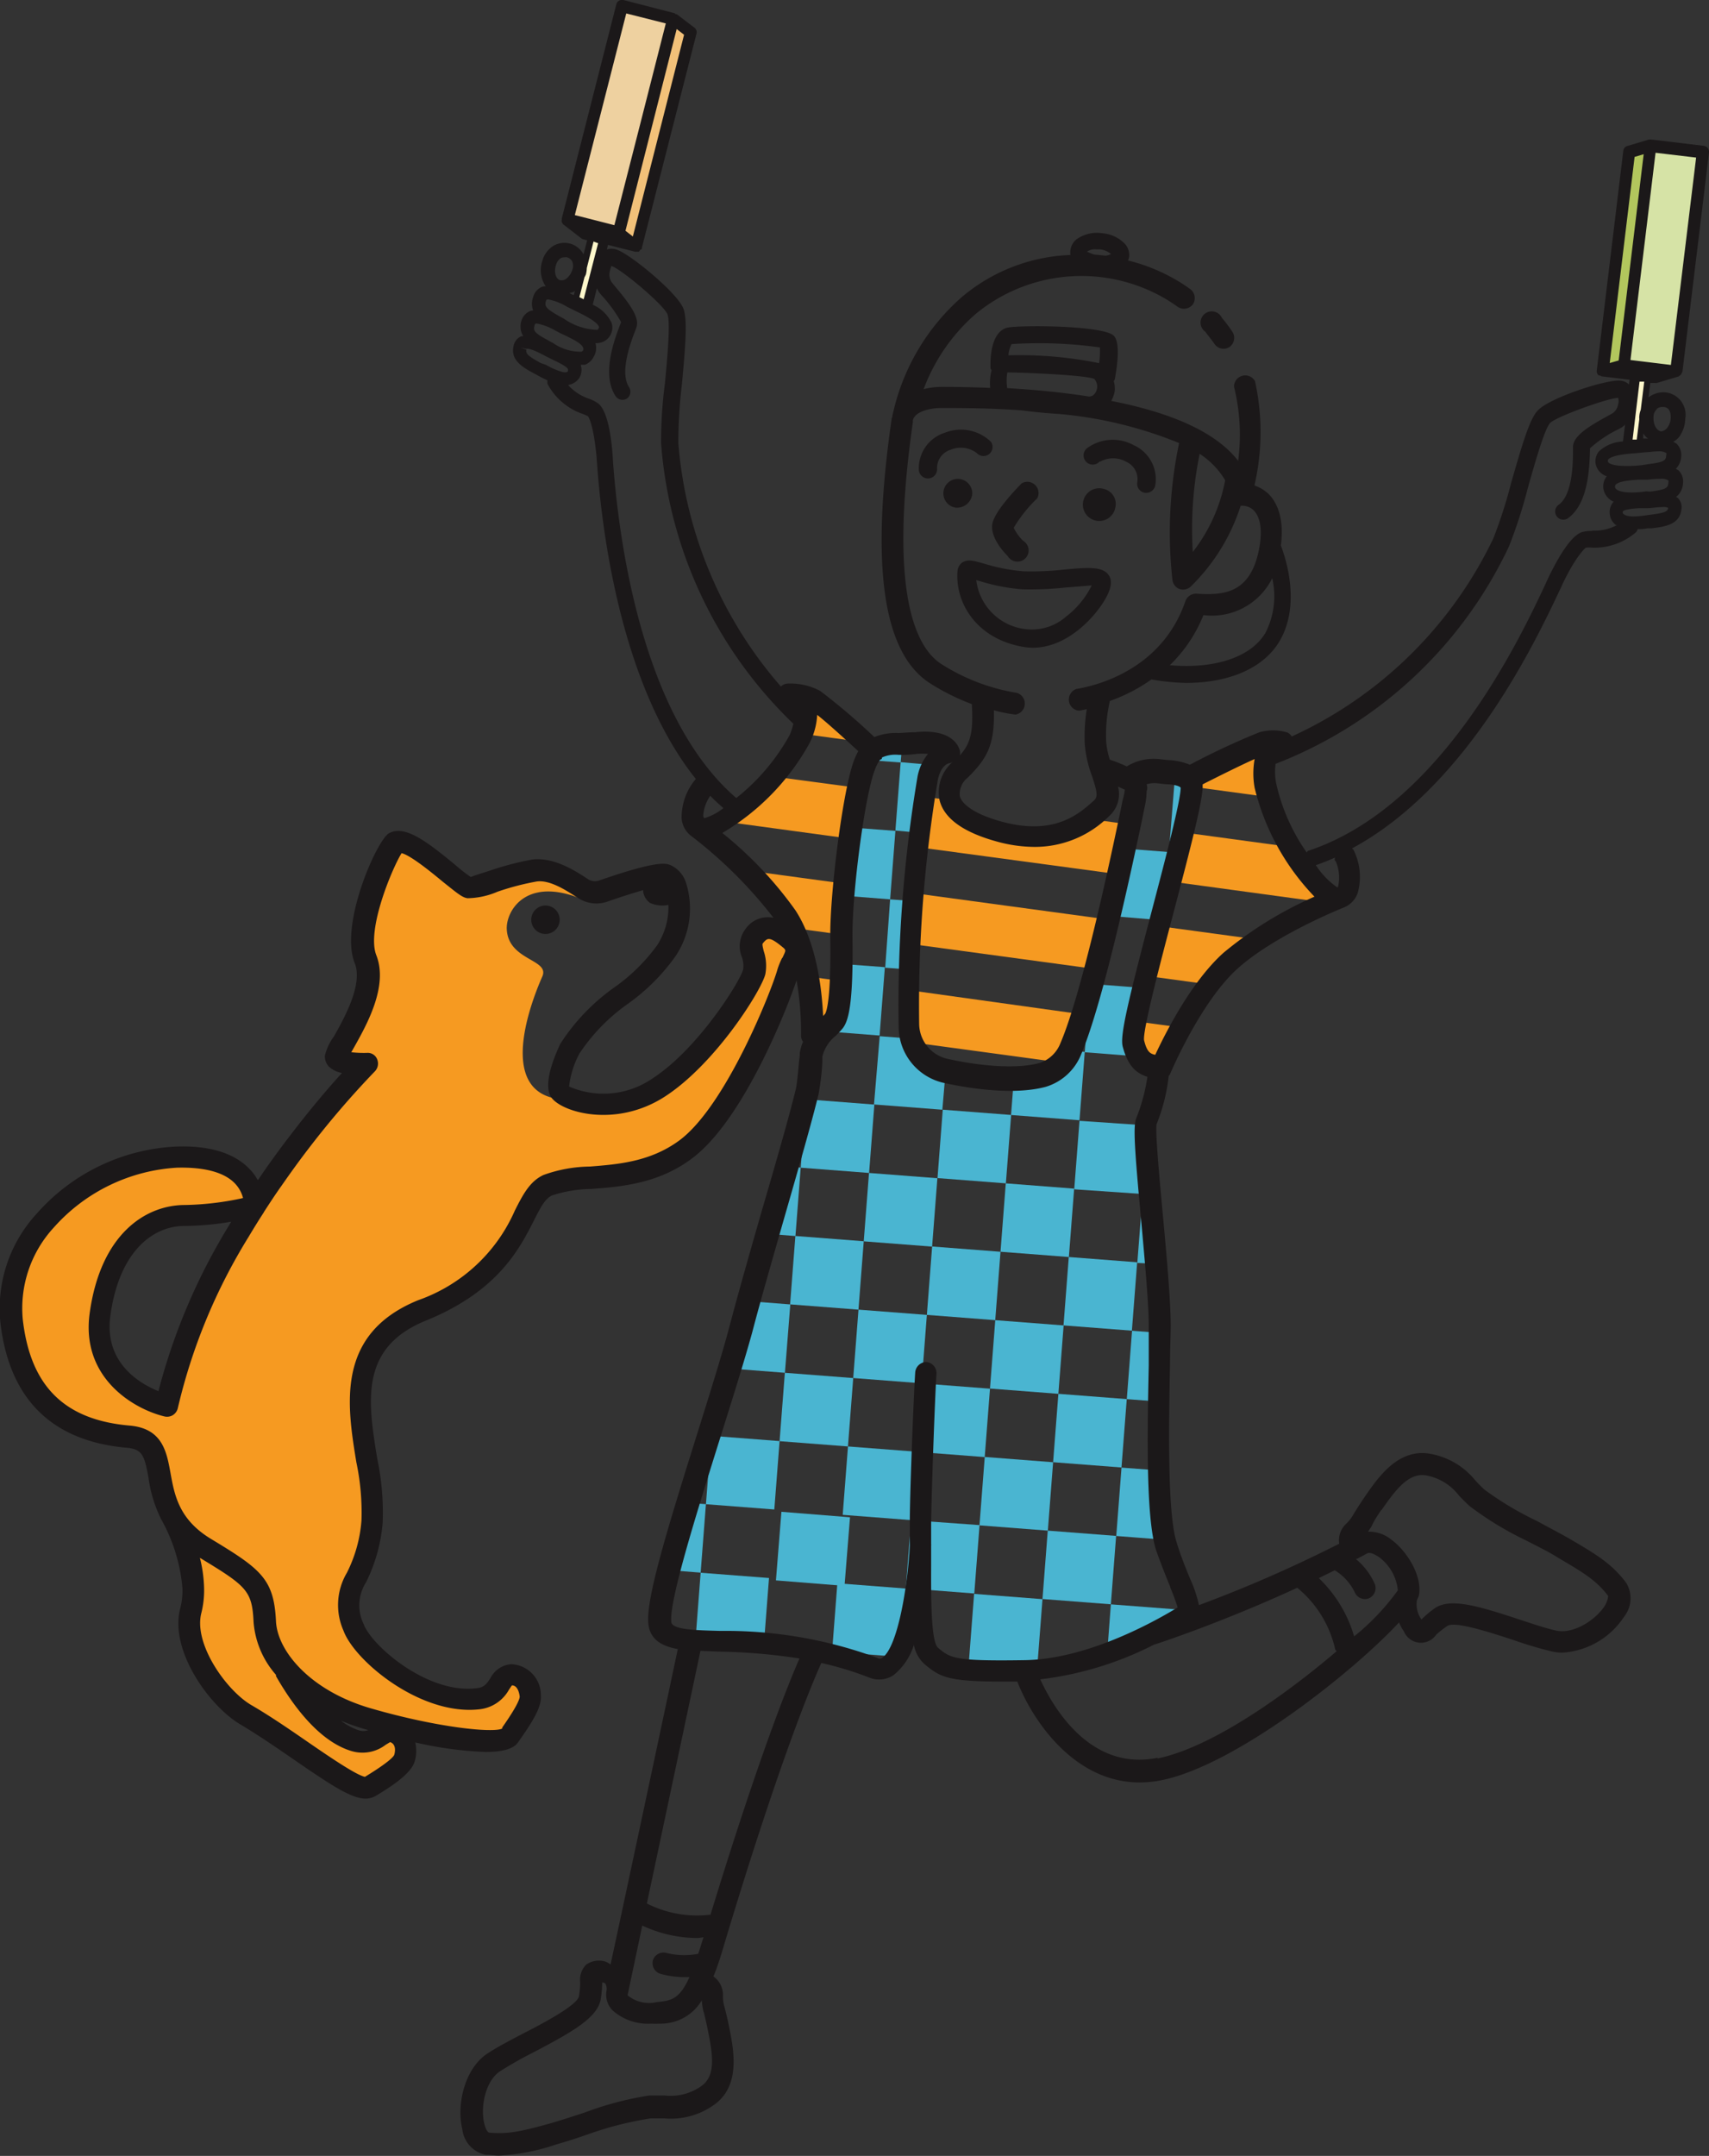 <svg xmlns="http://www.w3.org/2000/svg" viewBox="0 0 152.52 192.35"><rect x="0" y="0" width="152.52" height="192.35" fill="#333333" stroke="none"/><defs><style>.cls-1{isolation:isolate;}.cls-2{mix-blend-mode:multiply;}.cls-3{fill:#4ab5d1;}.cls-4{fill:#f69a21;}.cls-5{fill:#d6e3a6;}.cls-6{fill:#929d42;}.cls-7{fill:#b2c65d;}.cls-8{fill:#fdf7cb;}.cls-9{fill:#bbb572;}.cls-10{fill:#e3de96;}.cls-11{fill:#eed1a0;}.cls-12{fill:#f2c179;}.cls-13{fill:#1b1819;}</style></defs><title>niño</title><g class="cls-1"><g id="Capa_2" data-name="Capa 2"><g id="Capa_1-2" data-name="Capa 1"><g class="cls-2"><path class="cls-3" d="M103.21,112.76c-.17-2-.37-4.19-.55-6.18l-.69,0-.47,6.1Z"/><path class="cls-3" d="M62.07,146.32c1.57.11,3.66.11,6.11.31l.45-5.84-6.1-.47Z"/><path class="cls-3" d="M96.81,93.85l-1.37-.1a3.84,3.84,0,0,1-2.38,2.1,10.67,10.67,0,0,1-2.57.3l-.26,3.33,6.11.47Z"/><path class="cls-3" d="M61.41,134.09c-.67,2.19-1.27,4.26-1.72,6l2.84.22.47-6.11Z"/><rect class="cls-3" x="82.95" y="111.44" width="6.12" height="6.12" transform="translate(-34.77 191.45) rotate(-85.59)"/><path class="cls-3" d="M98.81,147.5a39.38,39.38,0,0,0,6.37-3.05l.07-.84-6.11-.47Z"/><rect class="cls-3" x="86.69" y="142.42" width="6.12" height="6.12" transform="translate(-62.2 223.79) rotate(-85.59)"/><path class="cls-3" d="M71.85,98.07h.08l0-.44C71.93,97.76,71.89,97.92,71.85,98.07Z"/><path class="cls-3" d="M103.42,125.05c0-2.39.09-4.56.1-6.13l-2.49-.19-.47,6.1Z"/><path class="cls-3" d="M104,137.38a32.8,32.8,0,0,1-.57-6.19l-3.34-.25-.47,6.1Z"/><path class="cls-3" d="M74.26,147.36l5.72.44a5.53,5.53,0,0,0,.45-.84l.41-5.23-6.11-.47Z"/><path class="cls-3" d="M77.32,67.8l3.06.23.14-1.74C78.83,66.34,78,66.26,77.32,67.8Z"/><path class="cls-3" d="M82.76,69.34a3.88,3.88,0,0,1,.42-1.09L80.38,68l-.47,6.1L82,74.3C82.31,71.86,82.59,70.06,82.76,69.34Z"/><path class="cls-3" d="M70.21,104.08c-.54,1.91-1.13,4-1.72,6l2.5.2.47-6.11Z"/><path class="cls-3" d="M101.12,93a20.48,20.48,0,0,1,.86-4.86l-4.54-.35c-.08.27-.15.54-.22.8l-.41,5.29,4.87.38A3.84,3.84,0,0,1,101.12,93Z"/><path class="cls-3" d="M75.94,73.83c-.29,2-.55,4.15-.7,6.08l4.2.33.47-6.11Z"/><path class="cls-3" d="M75.07,86c0,2.63-.23,4.49-.66,5-.23.29-.57.61-.91,1l5,.39.47-6.1Z"/><path class="cls-3" d="M84.4,95.5h0a4.14,4.14,0,0,1-3.07-2.83l-2.82-.22L78,98.54l6.1.47Z"/><path class="cls-3" d="M66.8,116.09c-.24.87-.46,1.7-.66,2.45-.27,1-.62,2.25-1,3.56l4.91.38.48-6.1Z"/><path class="cls-3" d="M63.27,128.1h.2l.07-.86Z"/><path class="cls-3" d="M81.44,80.39l-2-.15L79,86.34l2.16.16C81.19,84.39,81.29,82.32,81.44,80.39Z"/><path class="cls-3" d="M103.52,82.09c.16-.59.31-1.19.47-1.79l.33-4.28-4-.31c-.38,1.75-.85,3.85-1.36,6Z"/><path class="cls-3" d="M81.31,135.63l-.47,6.1.88.07c.32-2.16.41-4,.42-4,0,1.38,0,2.75,0,4l4.81.37.47-6.1Z"/><rect class="cls-3" x="68.86" y="134.91" width="6.12" height="6.12" transform="matrix(0.08, -1, 1, 0.08, -71.17, 199.07)"/><rect class="cls-3" x="63.23" y="128.34" width="6.12" height="6.12" transform="translate(-69.82 187.38) rotate(-85.59)"/><rect class="cls-3" x="70.74" y="110.5" width="6.12" height="6.12" transform="translate(-45.1 178.41) rotate(-85.59)"/><rect class="cls-3" x="69.8" y="122.71" width="6.12" height="6.12" transform="translate(-58.14 188.74) rotate(-85.59)"/><path class="cls-3" d="M106.33,70.1s0,0,0-.07l-1.52-.12L104.32,76l.76.06A40.62,40.62,0,0,0,106.33,70.1Z"/><rect class="cls-3" x="93.27" y="136.79" width="6.12" height="6.12" transform="translate(-50.52 225.14) rotate(-85.59)"/><rect class="cls-3" x="82" y="123.65" width="6.12" height="6.12" transform="translate(-47.81 201.78) rotate(-85.59)"/><rect class="cls-3" x="71.68" y="98.3" width="6.12" height="6.12" transform="translate(-32.06 168.09) rotate(-85.59)"/><path class="cls-3" d="M103.43,68.76a3.28,3.28,0,0,0-2.7.82l0,0,4,.31.08-1C104.45,68.87,104,68.83,103.43,68.76Z"/><path class="cls-3" d="M105.41,141.42l-.16,2.19.83.07A5.84,5.84,0,0,0,105.41,141.42Z"/><path class="cls-3" d="M103.05,95.07l-.19-.06-.35,4.47C103,98,103.79,95.21,103.05,95.07Z"/><rect class="cls-3" x="77.31" y="104.87" width="6.12" height="6.12" transform="translate(-33.42 179.77) rotate(-85.59)"/><rect class="cls-3" x="76.37" y="117.07" width="6.12" height="6.12" transform="translate(-46.45 190.09) rotate(-85.59)"/><rect class="cls-3" x="88.58" y="118.02" width="6.12" height="6.12" transform="translate(-36.13 203.13) rotate(-85.59)"/><rect class="cls-3" x="89.52" y="105.81" width="6.12" height="6.12" transform="translate(-23.09 192.8) rotate(-85.59)"/><rect class="cls-3" x="75.43" y="129.28" width="6.12" height="6.12" transform="translate(-59.49 200.42) rotate(-85.59)"/><rect class="cls-3" x="94.21" y="124.59" width="6.12" height="6.12" transform="translate(-37.48 214.81) rotate(-85.59)"/><path class="cls-3" d="M102,106.53l.34-4.45c0-.71,0-1.29,0-1.67L96.34,100l-.47,6.11Z"/><rect class="cls-3" x="87.64" y="130.22" width="6.12" height="6.12" transform="translate(-49.16 213.46) rotate(-85.59)"/><rect class="cls-3" x="95.15" y="112.38" width="6.12" height="6.12" transform="translate(-24.45 204.48) rotate(-85.59)"/><rect class="cls-3" x="83.89" y="99.24" width="6.12" height="6.12" transform="translate(-21.73 181.12) rotate(-85.59)"/><path class="cls-4" d="M70.54,83.86c-1.73-1.45-2.43-1.27-3.23-.34s.3,1.86,0,3.19S63,94.31,58.76,97A8.71,8.71,0,0,1,51,98,6.47,6.47,0,0,1,49.52,98c-5.27-1.06-1.8-9.34-1.12-10.88s-3-1.4-3.17-4.17c-.12-1.65,1.78-5.07,7.29-2.47.21-1.12-4.89-2.44-4.89-2.44-2.23.33-5.11,1.59-5.84,1.48s-5.2-5-6.61-4.28c-.46.24-3.87,7.26-2.63,10.38S30.06,93.51,30,94.24s2.65.63,2.65.63a78.68,78.68,0,0,0-6,7.11c-.77,1-1.56,2.08-2.37,3.25-1,1.44-2,3-3,4.64a52.31,52.31,0,0,0-6.42,15.54s-6.85-1.64-6-8.12,4.46-8.83,7.54-8.83a28,28,0,0,0,6.23-.84s.41-4.67-7-4.42S.15,109.84,1,117.77s5.79,10,10.41,10.36c3.36.3,1.68,3.58,3.48,6.65l.32.22a16.27,16.27,0,0,1,2,6.59,7.45,7.45,0,0,1-.22,2.08c-.82,3.22,2.36,7.77,4.88,9.27,4.58,2.73,9.91,7.16,11,6.5.6-.37,2.83-1.66,3.15-2.52a1.84,1.84,0,0,0-.77-2.38c-1.08-.47-1.66,1.34-3.59.76-2.61-.8-4.82-3.89-6.15-6.24l0-.09a15.05,15.05,0,0,0,7.2,4.36c5.53,1.6,12,2.58,12.67,1.54.4-.58,1.93-2.66,1.87-3.57,0-.73-.49-1.88-1.65-1.88s-1,1.9-3,2.14c-4.89.57-10.33-4.12-11.14-6.39-1.42-4,1.1-3.71,1.66-9.43s-4.8-15.1,4.46-18.85S46.24,107,48.9,105.75s7.87.11,12.33-3.19,8.6-13.93,9.11-15.79C70.66,85.63,71.63,84.79,70.54,83.86Z"/><path class="cls-4" d="M81.5,79.68c-.12,1.45-.22,2.95-.29,4.53l16.58,2.25c.38-1.44.75-2.94,1.1-4.42Z"/><path class="cls-4" d="M76.57,70.29l-7.5-1-4.5,4,11.24,1.53C76,73.09,76.3,71.54,76.57,70.29Z"/><path class="cls-4" d="M75.45,64.73a34.63,34.63,0,0,0-2.92-2.38,5.25,5.25,0,0,0-2.19-.47s1.45.39,1.56,1.41a5.39,5.39,0,0,1-.32,2.18l5.52.75Z"/><path class="cls-4" d="M106.2,69.53a1.17,1.17,0,0,1,.13.57s0,.06,0,.08l7,.95.23-4.53-1.15-.16Z"/><path class="cls-4" d="M81.09,88.34c0,1,0,2.08,0,3.12A4.31,4.31,0,0,0,81.41,93l13.34,1.81a4.55,4.55,0,0,0,.8-1.21c.35-.82.72-1.89,1.1-3.09Z"/><path class="cls-4" d="M82.45,71.09c-.18,1.13-.38,2.66-.57,4.49L99.81,78c.38-1.73.71-3.26,1-4.44l-3.66-.5s-2.12,2-6.91,1.34c-4.06-.59-5.36-3-5.36-3Z"/><path class="cls-4" d="M102.24,87.06l5.66.77,4.37-4-8.9-1.21C103,84.19,102.58,85.69,102.24,87.06Z"/><path class="cls-4" d="M104.42,78.64l14.08,1.92-3.4-5-9.56-1.3C105.22,75.54,104.84,77.05,104.42,78.64Z"/><path class="cls-4" d="M74.41,91.09a8.51,8.51,0,0,0,.6-3.57l-2.92-.4.45,4.63,1.11.15A10.71,10.71,0,0,0,74.41,91.09Z"/><path class="cls-4" d="M101.12,93c.44,1.66,1.11,1.93,1.93,2.1.24,0,.31.39.29.86l1.83-4.32-3.85-.52A6.28,6.28,0,0,0,101.12,93Z"/><path class="cls-4" d="M75.34,78.84l-8.62-1.17,4,5.12,4.34.59C75.07,82.18,75.17,80.58,75.34,78.84Z"/><rect class="cls-5" x="146.11" y="13.25" width="4.71" height="19.7" transform="translate(293.08 63.88) rotate(-173.09)"/><polygon class="cls-6" points="144.94 32.59 149.62 33.16 147.7 33.72 143.03 33.16 144.94 32.59"/><polygon class="cls-7" points="144.94 32.59 143.03 33.16 145.4 13.6 147.31 13.04 144.94 32.59"/><rect class="cls-8" x="145.79" y="33.04" width="0.95" height="6.69" transform="translate(287.09 90.11) rotate(-173.09)"/><polygon class="cls-9" points="145.39 39.66 146.34 39.77 145.94 39.99 144.99 39.88 145.39 39.66"/><polygon class="cls-10" points="145.39 39.66 144.99 39.88 145.79 33.23 146.2 33.01 145.39 39.66"/><rect class="cls-11" x="53.01" y="0.81" width="4.71" height="19.7" transform="translate(4.33 -13.32) rotate(14.27)"/><polygon class="cls-6" points="55.22 20.78 50.65 19.62 52.23 20.84 56.8 22 55.22 20.78"/><polygon class="cls-12" points="55.22 20.78 56.8 22 61.65 2.91 60.07 1.69 55.22 20.78"/><rect class="cls-8" x="52.13" y="20.5" width="0.95" height="6.69" transform="translate(7.5 -12.23) rotate(14.27)"/><polygon class="cls-9" points="52.24 27.21 51.32 26.97 51.62 27.32 52.54 27.56 52.24 27.21"/><polygon class="cls-10" points="52.24 27.21 52.54 27.56 54.19 21.07 53.9 20.72 52.24 27.21"/><path class="cls-13" d="M108.39,30.69a1,1,0,0,0,.8.43,1,1,0,0,0,.55-.17,1,1,0,0,0,.25-1.34,13.16,13.16,0,0,0-.94-1.25,1,1,0,1,0-1.48,1.24C107.86,30,108.13,30.31,108.39,30.69Z"/><path class="cls-13" d="M98.19,41.19a2.36,2.36,0,0,1,2.3,0,1.7,1.7,0,0,1,1,1.88.81.81,0,0,0,.72.9h.09a.82.82,0,0,0,.81-.72,3.32,3.32,0,0,0-1.93-3.53A3.87,3.87,0,0,0,97,40a.82.82,0,1,0,1.15,1.16Z"/><path class="cls-13" d="M87.17,40.42a.81.81,0,0,0,1.27-1,3.85,3.85,0,0,0-4.09-.82A3.32,3.32,0,0,0,82,41.87a.82.82,0,0,0,.81.82.82.82,0,0,0,.82-.82,1.71,1.71,0,0,1,1.23-1.75A2.36,2.36,0,0,1,87.17,40.42Z"/><path class="cls-13" d="M98.54,43.63a1.46,1.46,0,1,0,1,1.64A1.37,1.37,0,0,0,98.54,43.63Z"/><path class="cls-13" d="M86.77,44.07a1.29,1.29,0,1,0-1.5,1.22A1.37,1.37,0,0,0,86.77,44.07Z"/><path class="cls-13" d="M98.45,53.76c.71-1.11.87-1.91.5-2.44-.55-.8-1.85-.7-4-.5a26,26,0,0,1-3.62.15,16.06,16.06,0,0,1-3.46-.67c-1-.28-1.49-.43-2-.11a1.08,1.08,0,0,0-.41.68h0c-.27,2.85,1.65,6.12,5.84,6.84a5.1,5.1,0,0,0,.86.08C95.08,57.8,97.44,55.34,98.45,53.76Zm-11.32-2,.29.08a17.55,17.55,0,0,0,3.81.74,29.11,29.11,0,0,0,3.86-.16l2.34-.19A7.92,7.92,0,0,1,95.16,55a4.64,4.64,0,0,1-3.55,1.14A5,5,0,0,1,87.13,51.78Z"/><path class="cls-13" d="M89.94,49.62a1,1,0,1,0,1.37-1.37,4,4,0,0,1-.84-1.16,12.3,12.3,0,0,1,2.09-2.62,1,1,0,0,0-1.39-1.34c-1.13,1.16-2.5,2.74-2.62,3.68C88.41,48,89.58,49.26,89.94,49.62Z"/><path class="cls-13" d="M150.4,37.35A2,2,0,0,0,148.52,35a2.26,2.26,0,0,0-1.4.45l.16-1.28.36,0h.06a.41.41,0,0,0,.16,0l1.91-.57s.06,0,.1-.07a.41.41,0,0,0,.13-.1.37.37,0,0,0,.09-.16.6.6,0,0,0,.06-.11l2.37-19.55a.62.62,0,0,0-.11-.4.57.57,0,0,0-.36-.2l-4.67-.56s-.08,0-.13,0-.06,0-.09,0l-1.91.57a.51.51,0,0,0-.38.44L142.5,33.09s0,0,0,0,0,0,0,.07a.5.5,0,0,0,.18.34v0s.08,0,.12,0a.44.44,0,0,0,.15.08l2.48.3-.05.42a1.27,1.27,0,0,0-.78-.34c-1.19-.13-6.3,1.52-7.36,2.66-.73.76-1.38,3-2.38,6.47a42.34,42.34,0,0,1-1.58,4.93,36.94,36.94,0,0,1-18,17.69.88.88,0,0,0-.4-.36,4.43,4.43,0,0,0-2.53,0,65.57,65.57,0,0,0-6.16,2.88,5.84,5.84,0,0,0-2-.42l-.71-.08a4.58,4.58,0,0,0-2.92.65,14.81,14.81,0,0,0-1.51-.6,7,7,0,0,1-.33-1.62,13.52,13.52,0,0,1,.33-3.62,15,15,0,0,0,3.71-1.92,20,20,0,0,0,3.08.31c3.81,0,6.84-1.28,8.29-3.62,2-3.26.64-7.45.18-8.64.33-2.5-.39-3.91-1.12-4.62a3.45,3.45,0,0,0-1.22-.73s0,0,0-.09A21,21,0,0,0,112,34a1,1,0,0,0-1.87.5,17.88,17.88,0,0,1,.37,6.62c-2.15-2.8-6.56-4.42-11.33-5.35a2.56,2.56,0,0,0,.32-.94,2.52,2.52,0,0,0-.09-.82c0-.06.08-.1.09-.16.56-3.1.09-3.67-.06-3.86-.81-1-8.9-1-9.63-.73-1.41.47-1.43,2.86-1.4,3.58,0,.08.07.13.09.2a4.71,4.71,0,0,0-.12,1.57c-1.64-.07-3.12-.09-4.31-.09a6.38,6.38,0,0,0-1.63.2,16.55,16.55,0,0,1,4.68-6.74,14.84,14.84,0,0,1,16.73-1.42c.42.24.85.52,1.27.82a1,1,0,0,0,1.35-.23,1,1,0,0,0-.23-1.35,15,15,0,0,0-1.43-.92,16.19,16.19,0,0,0-4.13-1.64,1.6,1.6,0,0,0,.1-.31,1.52,1.52,0,0,0-.33-1.12,3.12,3.12,0,0,0-2.07-1,3.15,3.15,0,0,0-2.24.5,1.5,1.5,0,0,0-.6,1,1.64,1.64,0,0,0,0,.44,15.9,15.9,0,0,0-9.71,3.77,19.41,19.41,0,0,0-6.11,10.28l-.07.29s0,.06,0,.09-.06.1-.06.16c-1.9,13.15-.79,20.87,3.37,23.59a19.92,19.92,0,0,0,3.78,1.89c.17,2.68-.2,3.6-1.07,4.58a.89.89,0,0,0,0-.43c-.08-.33-.64-2-4-1.64-.57,0-1.06.06-1.48.07a5.18,5.18,0,0,0-2.15.36,57.16,57.16,0,0,0-4.84-4.12,5.64,5.64,0,0,0-2.93-.65.94.94,0,0,0-.57.26,37.55,37.55,0,0,1-9.15-21.7,43.26,43.26,0,0,1,.31-5.19c.34-3.63.52-5.91.12-6.88C60.32,26,56.13,22.59,55,22.26a1.33,1.33,0,0,0-.84,0l.1-.41,2.42.61.13,0,.17,0c.08,0,.11-.12.17-.18s.11,0,.13-.09,0-.05,0-.07,0,0,0,0L62.16,3A.52.52,0,0,0,62,2.49L60.4,1.27s-.06,0-.09,0-.06-.08-.11-.09L55.64,0A.53.53,0,0,0,55,.4L50.14,19.48s0,.07,0,.11a.47.47,0,0,0,0,.23.42.42,0,0,0,.08.12s0,.07.06.09l1.58,1.22a.44.44,0,0,0,.19.1l.35.09-.32,1.25A2,2,0,0,0,51,21.77a2,2,0,0,0-1.5.1,2.27,2.27,0,0,0-1.09,1.38,2.57,2.57,0,0,0,.29,2.29,1.2,1.2,0,0,0-.33.05,1.36,1.36,0,0,0-.79.92,1.7,1.7,0,0,0,0,1.19,1.28,1.28,0,0,0-.27.05,1.39,1.39,0,0,0-.79.91A1.67,1.67,0,0,0,46.7,30a.57.57,0,0,0-.18,0,1.17,1.17,0,0,0-.67.8c-.36,1.34.84,2,1.89,2.56l.35.19c.29.16.52.27.76.38,0,.1,0,.21,0,.3A5.64,5.64,0,0,0,52,36.93a4,4,0,0,1,.46.2c.24.25.65,1.7.82,4.17.42,6.05,2.13,19.83,8.82,28.2A5.3,5.3,0,0,0,60.83,73a2.18,2.18,0,0,0,.89,1.61s0,0,0,0a39.71,39.71,0,0,1,7.31,7.28,2.41,2.41,0,0,0-2.5,1,2.54,2.54,0,0,0-.33,2.48,2.25,2.25,0,0,1,.12,1.13c-.24,1-4,7.09-8.12,9.74a7.7,7.7,0,0,1-7.41.7A8.16,8.16,0,0,1,51.71,94a16.75,16.75,0,0,1,4.34-4.45,18,18,0,0,0,4.26-4.27,7.63,7.63,0,0,0,.94-6.43,2.57,2.57,0,0,0-1.45-1.68c-.41-.15-1.17-.4-6.31,1.38a1.15,1.15,0,0,1-1.1-.17c-1.12-.73-3-1.93-4.91-1.69a26.76,26.76,0,0,0-3.8,1c-.68.22-1.61.51-1.66.56a14,14,0,0,1-1.41-1.1c-2.56-2.11-4.49-3.57-5.89-2.81-1.07.58-4.45,8.14-3.06,11.6.75,1.89-.95,4.92-1.87,6.55A4.68,4.68,0,0,0,29,94.17a1.29,1.29,0,0,0,.36,1,2.3,2.3,0,0,0,1.16.56c-1.12,1.23-2.81,3.19-4.71,5.69-.77,1-1.58,2.11-2.39,3.28l-.41.6a4.45,4.45,0,0,0-.74-1c-1.37-1.44-3.65-2.13-6.64-2a17.7,17.7,0,0,0-12.37,6,12.49,12.49,0,0,0-3.23,9.66c.78,6.85,4.58,10.62,11.29,11.21,1.4.12,1.58.74,1.93,2.66a11.92,11.92,0,0,0,1.14,3.73v0a15.18,15.18,0,0,1,1.89,6.11,6.33,6.33,0,0,1-.19,1.81c-1,3.74,2.57,8.7,5.32,10.35,1.59.94,3.25,2.08,4.86,3.19,3.29,2.26,5.08,3.45,6.36,3.45a1.75,1.75,0,0,0,.95-.27c1.79-1.07,3-2,3.38-2.9a3.3,3.3,0,0,0,.1-1.84,33.08,33.08,0,0,0,6.28.85c1.38,0,2.46-.23,2.88-.84l.14-.2c1.19-1.69,2-3,1.91-4a2.76,2.76,0,0,0-2.62-2.79,2.26,2.26,0,0,0-1.88,1.24c-.33.5-.55.83-1.22.9-4.39.56-9.42-3.81-10.11-5.75a3.8,3.8,0,0,1,.23-3.7,14.64,14.64,0,0,0,1.48-5.3,23.25,23.25,0,0,0-.48-5.71c-.83-5.11-1.61-9.93,4.35-12.34,6.39-2.6,8.33-6.37,9.6-8.87.57-1.12,1-2,1.64-2.29a11.67,11.67,0,0,1,3.49-.58c2.66-.2,6-.46,9-2.72,4.61-3.42,8.53-13.46,9.34-15.9a27.3,27.3,0,0,1,.4,5,.86.86,0,0,0,.18.48,4.13,4.13,0,0,0-.29,1c0,.07,0,.32-.06.65-.06.66-.17,2-.29,2.55-.58,2.39-1.74,6.44-3,10.74-1.07,3.72-2.16,7.55-2.92,10.43-.66,2.52-1.76,6-2.94,9.78-2.75,8.75-4.53,14.65-4.31,16.77.15,1.4,1.15,2,2.63,2.27-.9,4.26-4.61,21.7-6,28.14A2.35,2.35,0,0,0,54,175a2,2,0,0,0-1.68.28,1.91,1.91,0,0,0-.54,1.6,7.78,7.78,0,0,1-.11,1.22c-.14.81-3.28,2.46-5,3.34-1.22.64-2.37,1.24-3.22,1.81-2,1.36-2.72,4.55-2.19,6.72a2.63,2.63,0,0,0,2.07,2.28c.42,0,.83.07,1.22.07a18.71,18.71,0,0,0,5.11-1c.94-.26,2-.61,3.11-1A30.35,30.35,0,0,1,58.08,189c.42,0,.82,0,1.18,0a6.62,6.62,0,0,0,4.37-1.14c2.52-1.69,1.86-4.93,1.43-7.07-.17-.84-.3-1.33-.39-1.68a3.28,3.28,0,0,1-.15-1.1,2,2,0,0,0-.85-1.67c.07-.19.14-.35.22-.56a.76.76,0,0,0,.06-.16c.21-.58.42-1.23.64-2,5.08-16.92,8.06-23.82,8.71-25.25a29.86,29.86,0,0,1,4.27,1.3,2.32,2.32,0,0,0,2.17-.21,5.55,5.55,0,0,0,1.82-2.71,3.06,3.06,0,0,0,.93,1.71c1.4,1.17,2.1,1.57,6.9,1.57h1.4c1.35,3.46,5.07,9,10.92,9a10,10,0,0,0,2-.21c6.59-1.36,17-9.6,21.15-14.07a3.67,3.67,0,0,0,.43.8,1.65,1.65,0,0,0,2.89.29,8.72,8.72,0,0,1,1-.78c.69-.45,4,.65,5.85,1.25a35.24,35.24,0,0,0,3.54,1.05,4.31,4.31,0,0,0,.88.09,7.11,7.11,0,0,0,5.48-3.19,2.64,2.64,0,0,0,.18-3.07c-1.26-1.65-2.53-2.44-5.05-3.91-.85-.49-1.85-1-2.86-1.56a28.62,28.62,0,0,1-4.7-2.8c-.31-.28-.58-.56-.83-.83a6.67,6.67,0,0,0-3.86-2.35c-3-.65-4.83,2.09-6.07,3.89-.48.71-.75,1.15-.94,1.46a3.47,3.47,0,0,1-.67.87,2,2,0,0,0-.61,1.77A120.13,120.13,0,0,1,107,143.21a11.51,11.51,0,0,0-.78-2.33c-.37-.91-.83-2-1.23-3.33-.83-2.66-.67-10.92-.57-15.85,0-1.37.06-2.57.06-3.46,0-2.09-.34-5.92-.68-9.62-.32-3.42-.71-7.68-.58-8.32A16.22,16.22,0,0,0,104.3,96c0-.05.08-.07.1-.12s2.73-6.51,6.09-9.5,9.32-5.36,9.38-5.39,0,0,0,0a2.15,2.15,0,0,0,1.3-1.32,5.35,5.35,0,0,0-.41-3.91s-.07,0-.09-.07c10.27-5.53,16.37-18.47,18.51-23l.12-.25c1-2.24,2-3.45,2.25-3.58a2.39,2.39,0,0,1,.52,0A5.65,5.65,0,0,0,146,47.49a.59.59,0,0,0,.15-.28c.28,0,.56,0,.84-.07l.39,0c1.19-.15,2.54-.32,2.68-1.71a1.15,1.15,0,0,0-.32-1,1.29,1.29,0,0,0-.16-.09,1.65,1.65,0,0,0,.62-1.23,1.35,1.35,0,0,0-.4-1.14,1.16,1.16,0,0,0-.24-.14,1.71,1.71,0,0,0,.48-1.1,1.41,1.41,0,0,0-.41-1.14,1.46,1.46,0,0,0-.3-.17,1.87,1.87,0,0,0,.47-.37A2.81,2.81,0,0,0,150.4,37.35ZM97.85,22.25l.3,0a1.82,1.82,0,0,1,1,.41,1.23,1.23,0,0,1-.49.15l-1-.1c-.36-.11-.62-.25-.66-.25A1.24,1.24,0,0,1,97.85,22.25Zm50,14.24a.76.76,0,0,1,.51-.18h.05c.65,0,.71.62.69,1a1.48,1.48,0,0,1-.34.9.8.8,0,0,1-.49.27c-.37,0-.74-.54-.7-1.26A.94.94,0,0,1,147.88,36.49Zm-.94,7.35c-1.73.25-2.71,0-2.77-.36a.27.27,0,0,1,.05-.23c.27-.33,1.36-.4,2-.45l.55,0,.29,0a11.08,11.08,0,0,1,1.13-.08,1.21,1.21,0,0,1,.73.14.26.26,0,0,1,0,.2c0,.5-.29.63-1.61.8Zm-.16-2.37a10.56,10.56,0,0,1-2.24.08c-.72-.07-1-.25-1-.36a.22.22,0,0,1,0-.18c.34-.42,1.82-.53,2.53-.58l.8-.08c.29,0,.74-.08,1.13-.08a1.2,1.2,0,0,1,.73.15s.05.09,0,.19c0,.51-.29.64-1.61.8Zm.29-2.34-.3,0h-.09l0-.45A2,2,0,0,0,147.07,39.13Zm-.61-2.57a2,2,0,0,0-.13.56,1.18,1.18,0,0,0,0,.27l-.23,1.83H146l-.3,0,.62-5.17.42,0Zm2.69-4-3.61-.44,2.24-18.49,3.62.43ZM145.88,14l.81-.24-2.23,18.4-.8.23Zm-33,42.55c-1.32,2.12-4.55,3.15-8.48,2.8a12.83,12.83,0,0,0,3-4.47,6,6,0,0,0,6.14-3.29A7.16,7.16,0,0,1,112.88,56.57Zm-5.82-16.06a7.19,7.19,0,0,1,2.28,2.36,14.9,14.9,0,0,1-2.89,6.4A33.51,33.51,0,0,1,107.06,40.51ZM98.16,31a7.5,7.5,0,0,1-.07,1.4A35.85,35.85,0,0,0,90,31.7a2.43,2.43,0,0,1,.28-1A38.86,38.86,0,0,1,98.16,31ZM89.9,33.23c1.46,0,7.07.24,7.76.58a1,1,0,0,1,.25.8.93.93,0,0,1-.44.71,1.22,1.22,0,0,1-.27.06c-2.5-.39-5-.62-7.31-.75A4.3,4.3,0,0,1,89.9,33.23ZM86.38,69.37c1.65-1.66,2.4-2.8,2.32-6a12.35,12.35,0,0,0,1.89.38h.08a1,1,0,0,0,.09-1.93A17.9,17.9,0,0,1,84,59.24c-2.35-1.53-4.68-6.53-2.53-21.59l0-.15c.16-.74,1.4-1.09,2.52-1.1,1.57,0,4.19,0,7.17.21,1.07.14,2.23.26,3.32.32a36.92,36.92,0,0,1,10.75,2.6,38.8,38.8,0,0,0-.6,12.18,1,1,0,0,0,.6.83,1,1,0,0,0,1-.17,17.53,17.53,0,0,0,4.49-7.24,1.45,1.45,0,0,1,1.15.39c.63.61.81,1.84.5,3.45-.77,4-3.16,4.15-5.57,4a1,1,0,0,0-1,.64c-2.1,6.17-8,7.58-9.74,7.86a1,1,0,0,0,.16,1.93h.15l.62-.13a15.26,15.26,0,0,0-.18,3.12,10.53,10.53,0,0,0,.65,2.86c.46,1.39.54,1.84.17,2.17-1.32,1.19-3.53,3.18-8.26,1.88-3-.83-3.61-1.86-3.71-2.26A1.85,1.85,0,0,1,86.38,69.37ZM84.7,68.1A.88.88,0,0,0,85,68a3.56,3.56,0,0,0-1.14,3.43c.42,1.61,2.13,2.83,5.06,3.64a12.77,12.77,0,0,0,3.4.49A9.37,9.37,0,0,0,99,72.8a2.63,2.63,0,0,0,.78-2.62l.54.25,0,0,.06,0,0,0c0,.26-.13.75-.2,1l-.2,1c-.84,4-3.4,16.14-5.35,20.66a3,3,0,0,1-1.85,1.75c-1.85.51-4.92.36-8.22-.37a3.24,3.24,0,0,1-2.53-3.11A121.6,121.6,0,0,1,83.7,69.56C84,68.21,84.67,68.11,84.7,68.1Zm-28.22-47-.66-.51,4.57-18,.66.51Zm-.59-19.9,3.53.89-2.29,9-2.3,9-1.76-.45-1.77-.45Zm-2.51,20.5-1.29,5-.27-.13-.11-.06.45-1.77a2.1,2.1,0,0,0,.13-.26,2.8,2.8,0,0,0,.08-.57l.6-2.36Zm-2.06,4.2-.1.41-.08,0-.32-.16a2.25,2.25,0,0,0,.44-.14Zm-1.7-2.24a1,1,0,0,1,.45-.64.67.67,0,0,1,.28-.06.82.82,0,0,1,.26,0,.76.76,0,0,1,.46.37,1,1,0,0,1,0,.76,1.59,1.59,0,0,1-.55.79A.68.68,0,0,1,50,25C49.63,24.92,49.4,24.32,49.62,23.64Zm-.9,3.22c0-.09.06-.15.11-.16a.23.23,0,0,1,.13,0,5.2,5.2,0,0,1,1.63.64l.72.36c.64.31,2,.95,2.15,1.46,0,.05,0,.09-.14.25a5.45,5.45,0,0,1-3-1l-.37-.2C48.76,27.56,48.57,27.35,48.72,26.86Zm.56,3.69-.35-.2c-1.18-.63-1.38-.84-1.22-1.33,0-.09.06-.15.1-.17l.14,0a5.27,5.27,0,0,1,1.62.63l.27.14c.14.08.31.15.49.24.59.28,1.58.74,1.71,1.14a.25.25,0,0,1,0,.23.24.24,0,0,1-.17.13A4.29,4.29,0,0,1,49.28,30.55Zm-1,1.83c-1.06-.58-1.4-.83-1.3-1.2L46.43,31l.56.13c.29-.11,1.36.46,1.77.68l.73.36c.42.21,1.12.54,1.2.78,0,0,0,.11,0,.15s-.1.18-.49.09a6.49,6.49,0,0,1-1.48-.64ZM53.39,36a3.32,3.32,0,0,0-.84-.43,4.34,4.34,0,0,1-1.85-1.22,1.49,1.49,0,0,0,1-.63,1.39,1.39,0,0,0,.14-1.1s0,0,0-.08a2.2,2.2,0,0,0,.37,0A1.45,1.45,0,0,0,53,31.8a1.5,1.5,0,0,0,.14-1.18l0,0a1.93,1.93,0,0,0,.49-.06,1.35,1.35,0,0,0,.83-.64,1.38,1.38,0,0,0,.12-1.12,3.35,3.35,0,0,0-1.68-1.61l.37-1.48a2.18,2.18,0,0,0,.2.37l.21.26a12.53,12.53,0,0,1,1.75,2.4l-.1.26c-.46,1.21-1.69,4.41-.38,6.36a.74.74,0,0,0,1,.2.75.75,0,0,0,.2-1c-.89-1.32.17-4.1.52-5l.12-.32c.33-.94-.63-2.17-2-3.81l-.21-.26a1.27,1.27,0,0,1-.17-.91,4.82,4.82,0,0,1,.15-.53c.82.23,4.59,3.39,5,4.29.29.71,0,3.88-.22,6.19A39.54,39.54,0,0,0,59,39.57a38.74,38.74,0,0,0,11.8,25,5.46,5.46,0,0,1-.32,1,18.7,18.7,0,0,1-4.77,5.63c-8.52-7.33-10.52-23.38-11-30C54.61,39.21,54.26,36.68,53.39,36Zm9.47,37s-.08-.05-.1-.23A3.5,3.5,0,0,1,63.39,71c.37.39.77.75,1.17,1.1A5.1,5.1,0,0,1,62.86,73Zm1.63,1.3a21.15,21.15,0,0,0,7.76-8,6.28,6.28,0,0,0,.68-2.52c1,.79,2.46,2.14,3.67,3.24a5.51,5.51,0,0,0-.39.84c-1,2.64-2.16,11.92-2.11,15.75.08,5.72-.37,6.71-.46,6.84l-.18.2c-.11-2.35-.56-6.49-2.47-9.43A34.32,34.32,0,0,0,64.49,74.34ZM35.18,156.58c-.07.15-.45.63-2.61,1.95-.8-.16-3.31-1.88-5.17-3.16-1.55-1.07-3.31-2.28-5-3.26-2.23-1.33-5.14-5.45-4.43-8.2a8.28,8.28,0,0,0,.24-2.34,12.07,12.07,0,0,0-.37-2.58c4.18,2.53,4.66,2.93,4.79,5.73a8.07,8.07,0,0,0,2,4.71s0,.08,0,.11c1.46,2.56,3.81,5.8,6.71,6.68a3.4,3.4,0,0,0,3.08-.55l.4-.24C35.49,155.67,35.18,156.58,35.18,156.58ZM32,154.37a5.29,5.29,0,0,1-1.57-.85,19.66,19.66,0,0,0,2.08.74l.36.1A1.28,1.28,0,0,1,32,154.37Zm37.8-68.9a6.82,6.82,0,0,0-.41,1c-.51,1.87-4.59,12.18-8.75,15.27-2.6,1.92-5.48,2.14-8,2.34a12.53,12.53,0,0,0-4.13.75c-1.23.56-1.85,1.77-2.56,3.17A14.74,14.74,0,0,1,37.33,116c-7.39,3-6.36,9.35-5.53,14.45a21.71,21.71,0,0,1,.46,5.21,12.45,12.45,0,0,1-1.3,4.66,5.64,5.64,0,0,0-.3,5.18c1,2.71,6.92,7.62,12.16,7a3.43,3.43,0,0,0,2.6-1.74c.1-.15.24-.36.27-.39.61,0,.69,1,.69,1,0,.21-.22.85-1.56,2.76l0,.09c-.79.41-5.75-.07-11.72-1.8-5.39-1.56-8.34-5.09-8.47-7.77-.18-3.79-1.35-4.66-5.82-7.36-2.85-1.73-3.24-3.92-3.59-5.85s-.72-4-3.66-4.25c-5.83-.51-8.86-3.53-9.53-9.5a10.63,10.63,0,0,1,2.77-8.17,15.94,15.94,0,0,1,11-5.34c2.41-.06,4.19.4,5.15,1.39a2.92,2.92,0,0,1,.74,1.32,26,26,0,0,1-5.19.62c-3.47,0-7.52,2.54-8.5,9.67-.79,5.81,4,8.56,6.7,9.2a1,1,0,0,0,.74-.13,1,1,0,0,0,.43-.62,51,51,0,0,1,6.3-15.25c.43-.72.87-1.44,1.34-2.16l.06-.11c.5-.77,1-1.54,1.55-2.31.8-1.15,1.58-2.23,2.34-3.22a80.28,80.28,0,0,1,6-7,1,1,0,0,0,.2-1.07.9.9,0,0,0-.93-.57,10.1,10.1,0,0,1-1.38-.06c.08-.13.15-.27.24-.42,1.15-2.05,3.07-5.47,2-8.22-.91-2.28,1.43-7.81,2.25-9.12.81.18,2.8,1.82,3.68,2.55,1.26,1,1.72,1.41,2.21,1.47a7.05,7.05,0,0,0,2.67-.58,23.18,23.18,0,0,1,3.48-.91c1.19-.18,2.69.81,3.69,1.46a3,3,0,0,0,2.7.31c1.38-.48,2.37-.78,3.12-1A1.48,1.48,0,0,0,58,80.55a2.72,2.72,0,0,0,1.65.19.22.22,0,0,0,0,0,6.22,6.22,0,0,1-1,3.59,16.35,16.35,0,0,1-3.83,3.77A18.22,18.22,0,0,0,50,93.14c-.76,1.62-1.51,3.78-.78,4.8,1,1.33,5.76,2.69,10.08-.08,4.5-2.89,8.61-9.41,9-10.93a4.12,4.12,0,0,0-.14-2.07c-.14-.56-.13-.64-.07-.71.41-.48.56-.65,1.87.45C70.14,84.8,70.14,84.8,69.82,85.47ZM20.64,109c-.07.11-.14.22-.2.33a54.26,54.26,0,0,0-6.3,14.79c-1.66-.67-4.87-2.53-4.29-6.74.81-5.89,3.93-8,6.58-8A26,26,0,0,0,20.64,109Zm42.09,64c-.15.5-.28.91-.42,1.32a6.58,6.58,0,0,1-2.8-.07,1,1,0,0,0-1.23.61,1,1,0,0,0,.61,1.23,8,8,0,0,0,2.24.31l.4,0c-.9,2-1.64,2.1-2.93,2.23a3,3,0,0,1-2.59-.61h0c.06-.31.59-2.8,1.31-6.22a11.69,11.69,0,0,0,4.89,1.11c.19,0,.39-.05.58-.06Zm.07,6.49c.08.33.2.8.36,1.59.48,2.32.73,4.17-.61,5.07a4.77,4.77,0,0,1-3.26.81c-.42,0-.85,0-1.33,0a28.5,28.5,0,0,0-5.75,1.51c-1.06.35-2.12.69-3,.95-2.81.79-3.94,1-5.57.85-.06,0-.28-.21-.42-.8-.37-1.52.12-3.81,1.39-4.66a34.43,34.43,0,0,1,3-1.7c3.53-1.85,5.69-3.09,6-4.72a9.47,9.47,0,0,0,.13-1.51h0c.23,0,.29.11.31.14a1,1,0,0,1,.08.58h0a2,2,0,0,0,.52,1.75,4.75,4.75,0,0,0,3.45,1.2,7.09,7.09,0,0,0,.79,0,4.25,4.25,0,0,0,3.74-2.08A6,6,0,0,0,62.8,179.55Zm.59-8.66a9.91,9.91,0,0,1-5.66-1c1.72-8.09,4.16-19.59,4.78-22.54l1.72.07a51.65,51.65,0,0,1,7.12.61C70.42,150.09,67.76,156.6,63.39,170.89Zm39.92-14c-6.09,1.25-9.42-4.69-10.47-7A30,30,0,0,0,103,146.73h0c.08,0,6.14-2,12.77-5.07a9.88,9.88,0,0,1,3.38,5.45c0,.09.09.14.13.22C114.69,151.24,108.16,155.89,103.31,156.89ZM120.85,146a11.75,11.75,0,0,0-3.15-5.2l1.42-.7a4.72,4.72,0,0,1,1.77,1.93,1,1,0,0,0,.91.64.89.89,0,0,0,.32-.05,1,1,0,0,0,.6-1.23,6,6,0,0,0-1.7-2.28l.08-.05h.05s0,0,0,0l.87-.47c.3-.15.81.19,1,.3a4.19,4.19,0,0,1,1.73,3A21.15,21.15,0,0,1,120.85,146Zm2.44-11.26c1.34-1.95,2.5-3.41,4.06-3.09a4.77,4.77,0,0,1,2.86,1.79c.29.3.59.61.94.93a29.12,29.12,0,0,0,5.09,3.09c1,.52,2,1,2.79,1.51,2.36,1.38,3.45,2.05,4.49,3.42,0,0,0,.34-.28.85-.84,1.32-2.82,2.56-4.32,2.25-.9-.19-2.08-.59-3.33-1-3.78-1.25-6.17-1.94-7.55-1a9.18,9.18,0,0,0-1.18,1h0a2.31,2.31,0,0,1-.4-1.75h0a2.43,2.43,0,0,0,.17-.39c.33-1.66-1-3.92-2.48-5a3.12,3.12,0,0,0-2.06-.69l.32-.49C122.58,135.78,122.83,135.37,123.29,134.69Zm-18.84,6.92a18,18,0,0,1,.65,1.76c-2.45,1.49-8.24,4.61-13.63,4.7-6.28.1-6.64-.17-7.75-1.1-.65-.54-.63-4.61-.62-7.31,0-.6,0-1.21,0-1.82a.14.14,0,0,0,0-.09c0-.59,0-1.19,0-1.78,0-1.81.33-11.34.48-13.5a1,1,0,0,0-.9-1,1,1,0,0,0-1,.9c-.15,2.24-.52,11.77-.48,13.67,0,.59,0,1.19,0,1.78-.19,3.65-1.09,9.15-2.48,10.05a.37.37,0,0,1-.41,0,39.12,39.12,0,0,0-14-2.41c-2.33-.06-4.33-.11-4.4-.8-.2-1.89,2.26-9.71,4.23-16,1.18-3.76,2.3-7.31,3-9.87.75-2.87,1.85-6.68,2.91-10.39,1.24-4.31,2.41-8.38,3-10.82a22.8,22.8,0,0,0,.34-2.84c0-.25,0-.44,0-.51a3.37,3.37,0,0,1,1.19-1.86c.24-.24.46-.47.64-.69.49-.65.94-2.07.86-8.05-.06-3.92,1.11-12.77,2-15a3,3,0,0,1,.49-.92s.09,0,.12-.06,0-.09.05-.13a2.94,2.94,0,0,1,1.48-.22c.46,0,1,0,1.6-.09a6.86,6.86,0,0,1,1,0,4.53,4.53,0,0,0-.93,2,123,123,0,0,0-1.69,22.35,5.15,5.15,0,0,0,4,5c1.73.38,6.07,1.19,9.15.35a4.93,4.93,0,0,0,3.12-2.85c2-4.7,4.52-16.57,5.46-21l.2-1a7,7,0,0,0,.2-1.51.91.91,0,0,0,0-.63,2.52,2.52,0,0,1,1-.08l.75.08c.49,0,1.16.12,1.29.31,0,1.13-1.34,6.27-2.53,10.8-2.24,8.54-2.9,11.35-2.64,12.31.46,1.72,1.21,2.38,2.2,2.68a16.25,16.25,0,0,1-1,3.71c-.28.72-.15,2.71.45,9.18.33,3.67.68,7.45.67,9.44,0,.89,0,2.07,0,3.43-.12,5.7-.28,13.51.65,16.46C103.59,139.49,104.06,140.66,104.45,141.61ZM109.2,85c-2.85,2.55-5.14,7.06-6.1,9.11-.44-.09-.74-.24-1-1.31-.11-.94,1.48-7,2.63-11.37,1.62-6.17,2.61-10,2.6-11.31,0-.06,0-.08,0-.14,1.46-.74,3.41-1.71,4.64-2.26a7.24,7.24,0,0,0,0,2.57A21.23,21.23,0,0,0,117.31,80,34.32,34.32,0,0,0,109.2,85Zm10-8.17a3.61,3.61,0,0,1,.23,2.21l-.06.15a7.2,7.2,0,0,1-1.94-2c.59-.2,1.16-.43,1.72-.68C119.12,76.6,119.09,76.71,119.15,76.8Zm22.93-29.46a3.45,3.45,0,0,0-.93.1c-1.07.33-2.3,2.55-3.15,4.36l-.11.25c-2.31,4.92-9.34,19.89-21.16,23.82-.08,0-.11.1-.17.15a17.3,17.3,0,0,1-2.7-6.08,5.31,5.31,0,0,1-.07-1.82,38.28,38.28,0,0,0,20.82-19.38,43.08,43.08,0,0,0,1.67-5.15c.63-2.24,1.5-5.31,2-5.87s5.21-2.25,6.08-2.25h0a1,1,0,0,1,0,.58,1.22,1.22,0,0,1-.49.79l-.27.15c-1.83,1-3.23,1.84-3.27,2.84v.32c0,1,0,4-1.32,4.89a.73.73,0,0,0,.84,1.19c1.93-1.34,1.94-4.78,2-6.07l0-.19a10.62,10.62,0,0,1,2.53-1.7l.28-.15a2,2,0,0,0,.32-.27l-.19,1.51a3.37,3.37,0,0,0-2.15.89,1.41,1.41,0,0,0-.29,1.09,1.45,1.45,0,0,0,1,1.12s0,0,0,0a1.44,1.44,0,0,0-.3,1.15,1.56,1.56,0,0,0,.95,1.14s-.09,0-.11.06a1.41,1.41,0,0,0-.27,1.08,1.36,1.36,0,0,0,.54.92l.11,0A4.21,4.21,0,0,1,142.08,47.34Zm6.75-2.09c0,.39-.44.5-1.64.65l-.41.06c-1.32.18-1.79.06-2-.2a.31.31,0,0,1,0-.16c.15-.19.93-.25,1.39-.29l.52,0,.3,0c.29,0,.91-.1,1.36-.1a1,1,0,0,1,.5.08S148.84,45.22,148.83,45.25Z"/><circle class="cls-13" cx="48.68" cy="82.06" r="1.27"/></g></g></g></g></svg>